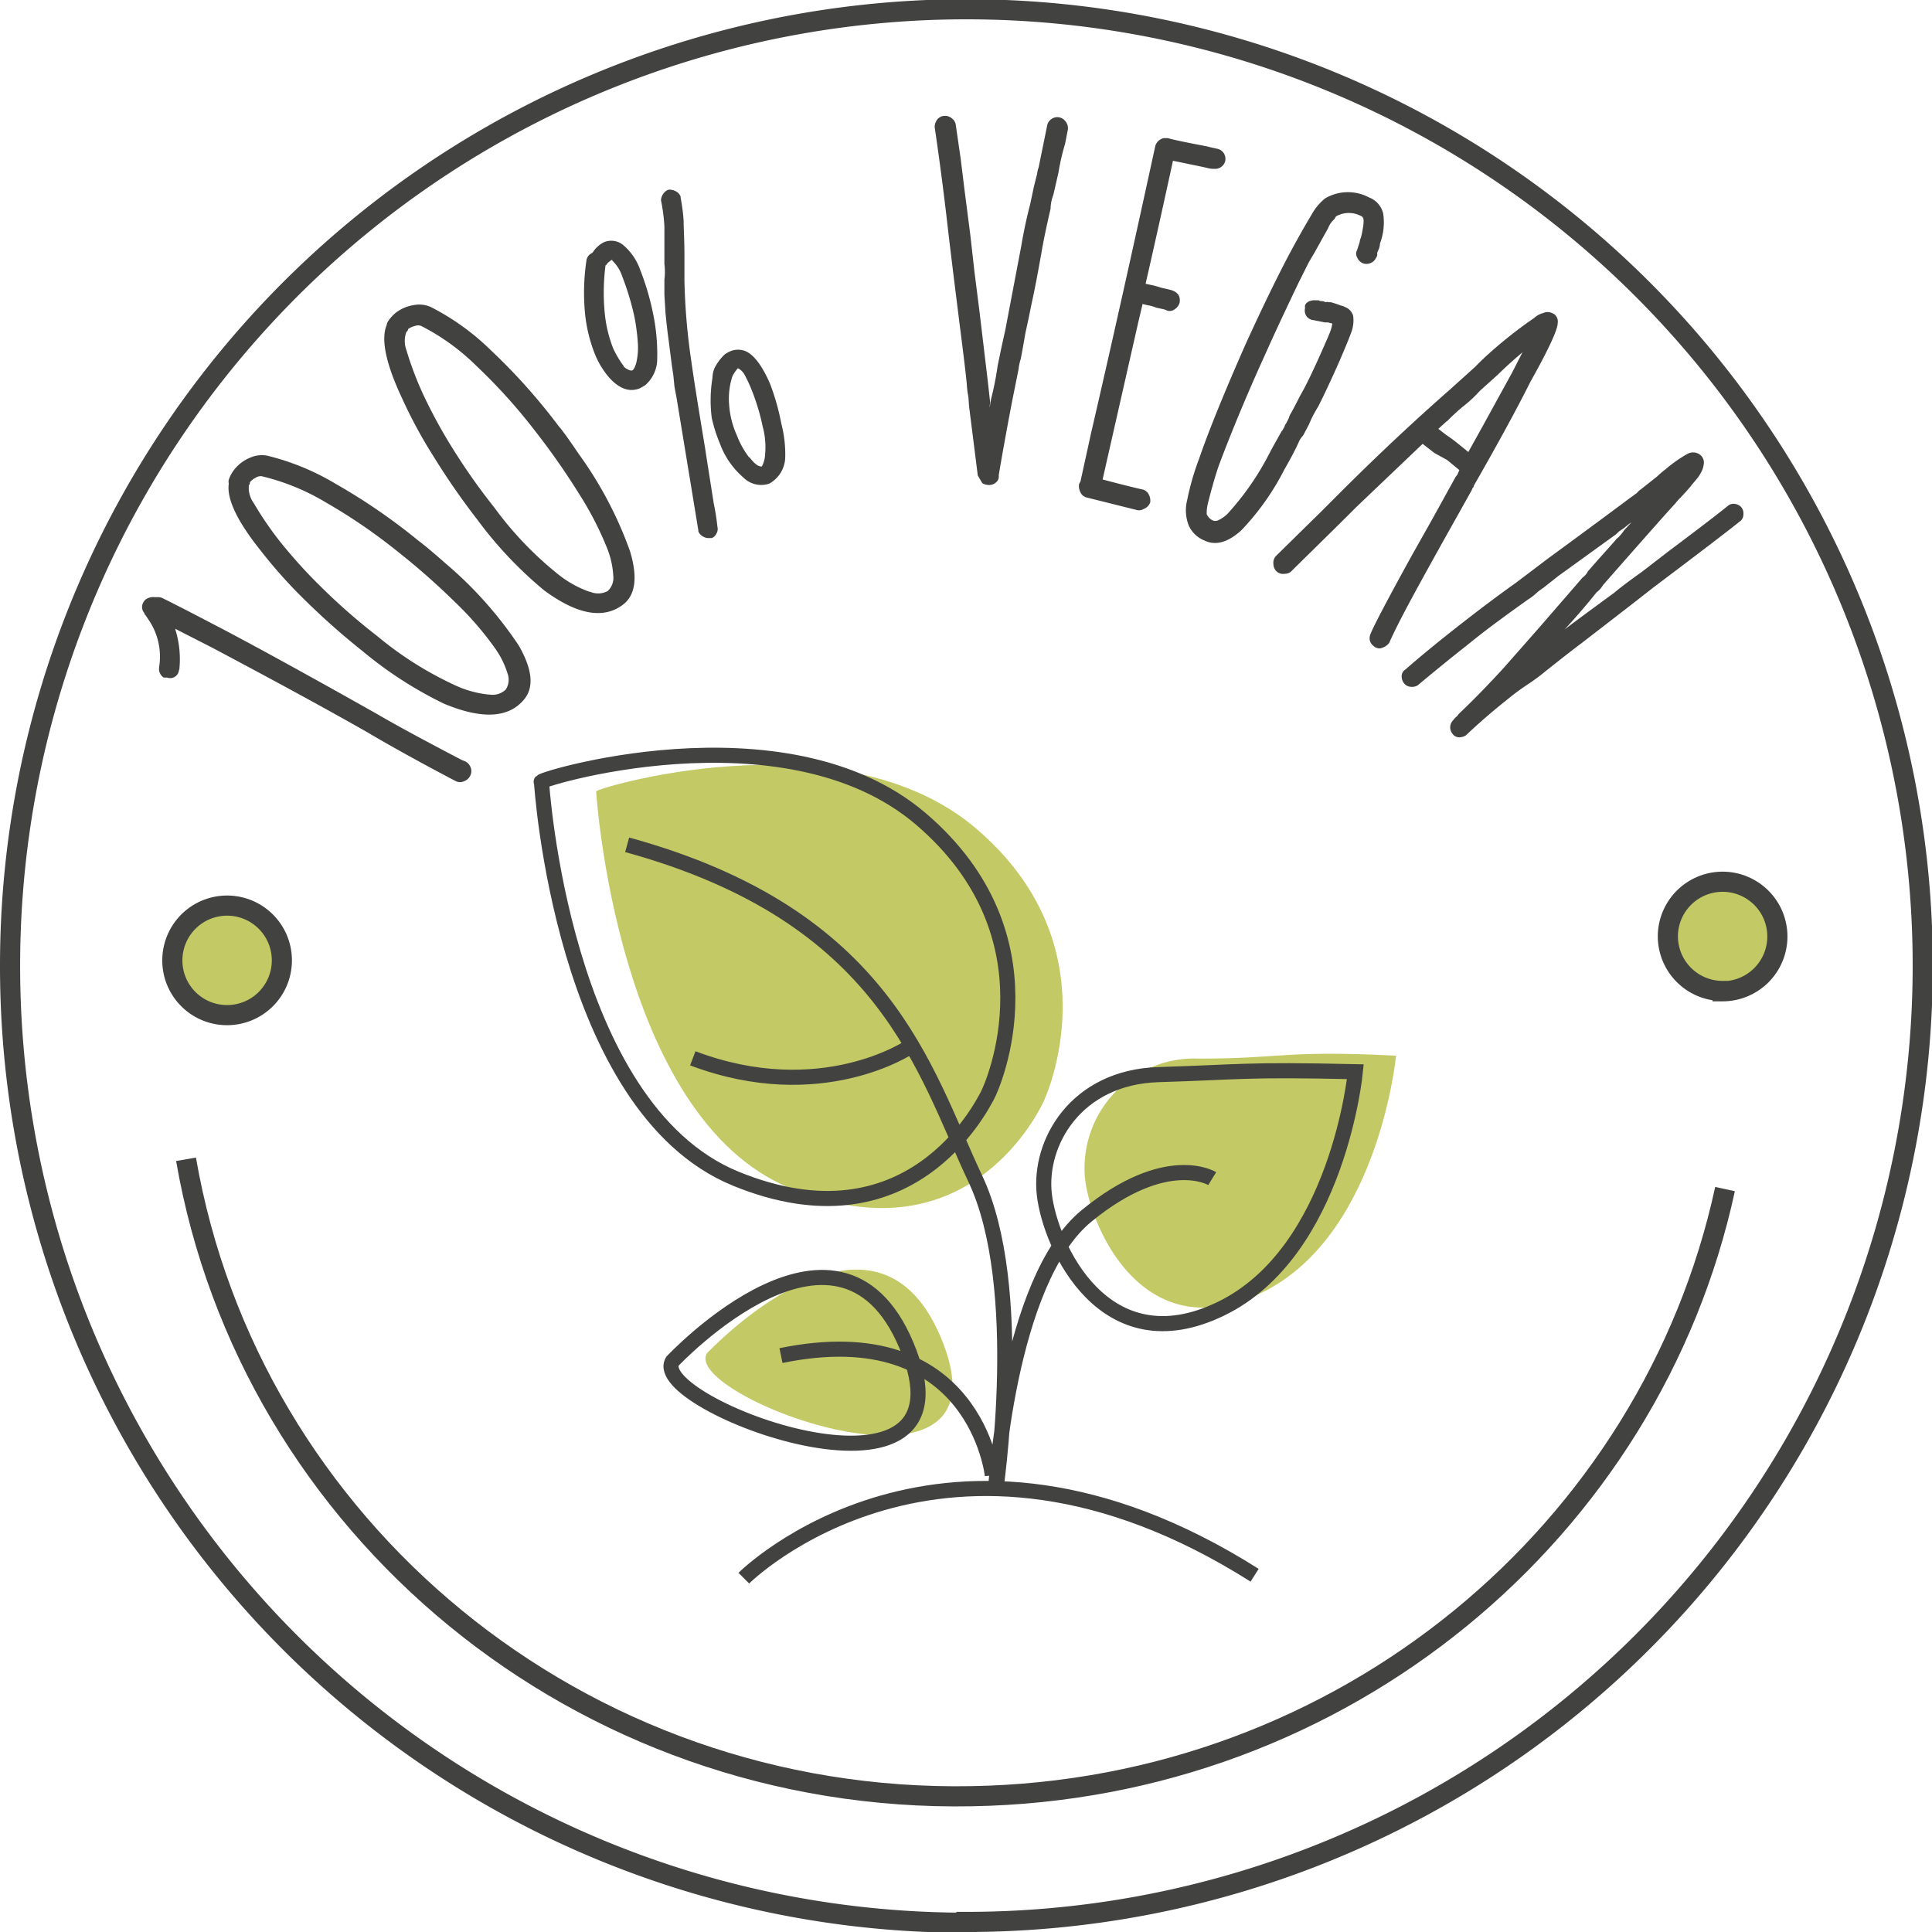 <?xml version="1.0" encoding="UTF-8"?>
<svg xmlns="http://www.w3.org/2000/svg" viewBox="0 0 191.92 191.92">
  <defs>
    <style>.cls-1{fill:#c3c964;}.cls-2,.cls-3,.cls-5{fill:none;stroke:#424241;}.cls-2{stroke-width:1.5px;}.cls-3{stroke-width:2px;}.cls-4{fill:#424241;}.cls-5{stroke-width:2px;}</style>
  </defs>
  <g id="Ebene_2" data-name="Ebene 2">
    <g id="Ebene_1-2" data-name="Ebene 1">
      <path class="cls-1" d="M138.68,104.87s-1.7,17.86-13.32,23.53-17-6.23-17.58-11.34a10.9,10.9,0,0,1,11.34-11.9c8.22,0,8.5-.85,19.56-.29Z"></path>
      <path class="cls-1" d="M70.22,134.44s17-18.14,23.53-.85-26.08,5.11-23.53.85Z"></path>
      <path class="cls-1" d="M59.22,78.62s2,32.32,19.27,39.41,24.38-7.09,25-8.23,7.08-15.87-6.52-27.49-38.84-3.69-37.7-3.69Z"></path>
      <path class="cls-2" d="M62.3,83.92C88.09,91,91.78,106.31,96.88,117.08s2,31.18,2,31.18,1.13-21,9.07-27.49,12.47-3.69,12.47-3.69M53.79,77.68s2,32.31,19.28,39.4,24.38-7.09,25-8.22S105.1,93,91.49,81.36s-38.83-3.68-37.7-3.68ZM90.36,104s-8.79,5.95-21.54,1.13m65.82,1.33s-1.7,17.86-13.32,23.53-17-6.23-17.58-11.34,3.12-11.65,11.34-11.9,8.45-.54,19.56-.29ZM98.58,146.56s-1.7-15.87-21-11.9m-10.78.56s17-18.14,23.53-.85-26.08,5.1-23.53.85Zm7.09,21.55s19.84-19.85,50.74-.29"></path>
      <path class="cls-3" d="M96,190.92A95,95,0,1,0,1,96a95,95,0,0,0,95,95Z"></path>
      <path class="cls-4" d="M46.78,76.31a1,1,0,0,1-.08.77,1.08,1.08,0,0,1-.62.53.9.9,0,0,1-.77,0l-.39-.2Q40,74.82,36.47,72.73q-5.74-3.27-15.35-8.37l-3.7-1.89,0,.07a9.91,9.91,0,0,1,.4,3.91l0,0-.1.36a.87.87,0,0,1-1.11.5l-.22,0a.19.19,0,0,0-.12,0h0a1,1,0,0,1-.46-1l0-.06a6.5,6.5,0,0,0-1.06-4.7l-.28-.42L14.35,61l0-.2,0,.11a.9.9,0,0,1-.1-1.09.85.85,0,0,1,.45-.4,1.27,1.27,0,0,1,.66-.1l.22,0,.21,0a1.06,1.06,0,0,1,.32.08l0,0q1.83.9,6.33,3.26,5.67,3,15,8.26,2.79,1.63,8.4,4.56l.41.17A1.12,1.12,0,0,1,46.78,76.31Z"></path>
      <path class="cls-4" d="M51.53,64.12q2,3.48.59,5.29-2.28,2.88-8,.5a39.46,39.46,0,0,1-8.08-5.21,72.52,72.52,0,0,1-5.75-5.09A48.23,48.23,0,0,1,25.9,54.7c-2.34-2.92-3.4-5.15-3.17-6.67a.66.66,0,0,1,0-.38l0,0a3.4,3.4,0,0,1,.54-1,3.86,3.86,0,0,1,1.54-1.17,2.85,2.85,0,0,1,1.71-.22,24.48,24.48,0,0,1,6.82,2.8,59.5,59.5,0,0,1,8.26,5.68c.39.28,1.27,1,2.64,2.21A39,39,0,0,1,51.53,64.12Zm-3,4.86a1.91,1.91,0,0,0,1.71-.48,1.79,1.79,0,0,0,.17-1.62,8.67,8.67,0,0,0-1.24-2.49,31.65,31.65,0,0,0-3.94-4.55,70.48,70.48,0,0,0-5.74-5.06,55.49,55.49,0,0,0-7.17-4.9,22.45,22.45,0,0,0-6.31-2.57.86.86,0,0,0-.6.14,1.72,1.72,0,0,0-.58.45.45.45,0,0,1-.11.32A2.62,2.62,0,0,0,25.22,50a33.37,33.37,0,0,0,2.71,3.94,50.09,50.09,0,0,0,3.82,4.22,61.43,61.43,0,0,0,5.69,5A34.87,34.87,0,0,0,45.05,68,10.43,10.43,0,0,0,48.58,69Z"></path>
      <path class="cls-4" d="M62.59,54.77q1.15,3.84-.67,5.27Q59,62.29,54.06,58.65a39.61,39.61,0,0,1-6.62-7,72,72,0,0,1-4.38-6.32,47.45,47.45,0,0,1-3.14-5.81q-2.39-5.1-1.51-7.23a.85.85,0,0,1,.13-.36l0,0a3.76,3.76,0,0,1,.76-.85,3.9,3.9,0,0,1,1.78-.77,2.85,2.85,0,0,1,1.72.19,24.28,24.28,0,0,1,6,4.33,59,59,0,0,1,6.68,7.48c.32.36,1,1.28,2,2.77A38.57,38.57,0,0,1,62.59,54.77Zm-4,4a2,2,0,0,0,1.78-.06,1.8,1.8,0,0,0,.55-1.54,8.64,8.64,0,0,0-.61-2.71,32.42,32.42,0,0,0-2.76-5.36,70.73,70.73,0,0,0-4.38-6.27,55.23,55.23,0,0,0-5.81-6.45,22,22,0,0,0-5.52-4,.81.81,0,0,0-.61,0,1.86,1.86,0,0,0-.68.3.4.4,0,0,1-.18.29,2.59,2.59,0,0,0,0,1.8,33,33,0,0,0,1.7,4.48,50.68,50.68,0,0,0,2.71,5,62.9,62.9,0,0,0,4.35,6.2A34.65,34.65,0,0,0,55.38,57,10.66,10.66,0,0,0,58.57,58.79Z"></path>
      <path class="cls-4" d="M64.09,38.27l0,0-.52.3c-1,.41-2,.08-3-1a8.27,8.27,0,0,1-1.48-2.41,14.9,14.9,0,0,1-1-4.31,21.52,21.52,0,0,1,.17-5,.92.92,0,0,1,.49-.68h0l.09-.08,0,.05A2.8,2.8,0,0,1,60,24.06a1.86,1.86,0,0,1,1.94.31,5.72,5.72,0,0,1,1.66,2.45,25.81,25.81,0,0,1,1.28,4.36,19.71,19.71,0,0,1,.4,4.68A3.48,3.48,0,0,1,64.09,38.27Zm-2.16-1.88a1.64,1.64,0,0,0,.69.41h.18c.14-.06.28-.32.41-.77a6.77,6.77,0,0,0,.16-1.82,20.75,20.75,0,0,0-.34-2.7,26.58,26.58,0,0,0-1.2-4,3.91,3.91,0,0,0-1-1.62l-.08-.1a.13.13,0,0,0,.12,0l-.07,0a2.72,2.72,0,0,0-.52.43l0,.05-.13.09a21.16,21.16,0,0,0-.1,4.48,13.12,13.12,0,0,0,.85,3.74A9.61,9.61,0,0,0,62,36.42ZM71.17,53a.88.88,0,0,1-.46.45l-.2,0a1.15,1.15,0,0,1-1.14-.66v-.12L67.21,39.53,67,38.41l-.11-1.12-.15-1-.31-2.43c-.12-.84-.22-1.76-.32-2.76L66,29.28,66,27.79l0,0a6.21,6.21,0,0,0,0-1.56c0-1.6,0-2.84,0-3.73a17.28,17.28,0,0,0-.34-2.6,1.23,1.23,0,0,1,.61-1l.15-.06a1.35,1.35,0,0,1,.71.16,1,1,0,0,1,.48.52l0,0,0,.11a18.84,18.84,0,0,1,.3,2.3c0,.76.08,1.9.08,3.43l0,1v1l0,.49a62.88,62.88,0,0,0,.68,8q.32,2.34,1.37,8.65l.13.86L70.9,50a23,23,0,0,1,.37,2.36A.84.84,0,0,1,71.17,53ZM78,45.52a3.07,3.07,0,0,1-1.6,2.53,2.51,2.51,0,0,1-2.57-.63,8.14,8.14,0,0,1-2.32-3.37,14.63,14.63,0,0,1-.81-2.56,13.89,13.89,0,0,1,.07-3.93l0,0a2.76,2.76,0,0,1,.21-1A5,5,0,0,1,72,35.2a3.07,3.07,0,0,1,.6-.33,2,2,0,0,1,1.43,0c.84.35,1.65,1.41,2.44,3.19a23,23,0,0,1,1.14,4A12.18,12.18,0,0,1,78,45.52Zm-3.54-.09c.44.59.83.9,1.15.91l.07,0A2.86,2.86,0,0,0,76,45.2a7.87,7.87,0,0,0-.24-2.84,21.35,21.35,0,0,0-1.12-3.69,12.91,12.91,0,0,0-.72-1.52,1.54,1.54,0,0,0-.62-.57l-.06.07a3.53,3.53,0,0,0-.48.72l0,0a7.12,7.12,0,0,0-.33,2.82,8.84,8.84,0,0,0,.77,3.06A8.73,8.73,0,0,0,74.41,45.43Z"></path>
      <path class="cls-4" d="M98.93,47.93a1,1,0,0,1-.71.25,1.45,1.45,0,0,1-.64-.18l-.45-.77-.87-6.91v0l-.06-.88a8.92,8.92,0,0,1-.16-1.25q-.12-1.36-.7-5.86l-.64-5.14-.44-3.62Q93.64,18,92.85,12.64v-.12a1.35,1.35,0,0,1,.3-.71,1,1,0,0,1,.65-.3h.08a1,1,0,0,1,.71.28.91.91,0,0,1,.35.59l.49,3.38.38,3.09.58,4.5L96.8,27l.48,3.78L98.14,38l.22,2-.1.63c0-.1.06-.24.09-.39s.06-.36.1-.6a30.56,30.56,0,0,0,.66-3.34l.38-1.83.37-1.67,1.58-8.31c.26-1.54.56-2.93.89-4.18l.38-1.79.32-1.27v0a2,2,0,0,1,.14-.59l.85-4.18a1,1,0,0,1,.38-.62,1,1,0,0,1,.68-.22,1,1,0,0,1,.75.4,1.06,1.06,0,0,1,.25.83l-.28,1.43v0a21.1,21.1,0,0,0-.65,2.82l-.51,2.23a4,4,0,0,0-.28,1.39c-.41,1.77-.69,3.12-.85,4.05q-.63,3.59-1.05,5.45l-.29,1.43-.32,1.47-.15.88-.15.83-.14.76a5.6,5.6,0,0,0-.23,1.07l-.67,3.34c-.57,3-1,5.4-1.3,7.2A.75.75,0,0,1,98.93,47.93Z"></path>
      <path class="cls-4" d="M113.61,50.56a.89.89,0,0,1-.7.1l-5-1.25a.94.94,0,0,1-.57-.48,1.38,1.38,0,0,1-.15-.84l.14-.26L108.39,43q2.86-12.34,6.38-28.53a1.14,1.14,0,0,1,.83-.75H116c.67.19,1.95.45,3.84.81l.54.13.59.13a1,1,0,0,1,.6.43,1.09,1.09,0,0,1,.15.73,1,1,0,0,1-.41.63,1,1,0,0,1-.68.19,2.28,2.28,0,0,1-.56-.05l-.55-.13-3-.62q-1.58,7.26-2.72,12.22l.51.11a7.25,7.25,0,0,1,1,.27h0l.86.2c.81.19,1.14.63,1,1.34a1.18,1.18,0,0,1-.49.62.82.82,0,0,1-.75.12,1.69,1.69,0,0,0-.53-.17l-.55-.12h0a3.85,3.85,0,0,0-.84-.24l-.51-.12-.44,1.87-3.53,15.56c2,.53,3.34.86,4,1a.94.94,0,0,1,.57.46,1.31,1.31,0,0,1,.16.82A1.09,1.09,0,0,1,113.61,50.56Z"></path>
      <path class="cls-4" d="M123.3,52.69c-1.32,1.19-2.54,1.54-3.66,1a2.87,2.87,0,0,1-1.57-1.53,4.14,4.14,0,0,1-.14-2.48,26.23,26.23,0,0,1,1.2-4.15q1.41-4.1,4.64-11.42c1.66-3.63,3.13-6.66,4.41-9.06.71-1.32,1.41-2.56,2.1-3.71a5.44,5.44,0,0,1,1.35-1.63,4.47,4.47,0,0,1,4.38-.09,2.26,2.26,0,0,1,1.39,1.58,5.93,5.93,0,0,1-.32,3c0,.05,0,.21-.09.49l-.18.4,0,.25a.7.7,0,0,1-.13.29v0a.94.94,0,0,1-.56.51,1,1,0,0,1-.76,0,1.08,1.08,0,0,1-.55-.58.74.74,0,0,1,0-.72v0l.25-.77a1.57,1.57,0,0,1,.13-.47,7.25,7.25,0,0,0,.18-.86,4.42,4.42,0,0,0,.09-.81l0,0c0-.25-.1-.39-.2-.44a2.59,2.59,0,0,0-2.54,0l-.17.28a2.33,2.33,0,0,0-.62.9l-1.37,2.46-.55.93-1,2q-2.07,4.32-3.16,6.77l-.76,1.68q-2.26,5.07-4,9.69c-.31.89-.67,2.1-1.06,3.65l0,0a4.19,4.19,0,0,0-.16,1l0-.05,0,.28a1.31,1.31,0,0,0,.56.6.66.66,0,0,0,.59,0,3.41,3.41,0,0,0,.89-.61,27.08,27.08,0,0,0,3.92-5.52l.58-1.1.88-1.57a.18.18,0,0,1,.09-.1l.23-.42a.48.48,0,0,1,.12-.25,6.58,6.58,0,0,0,.31-.61,1.56,1.56,0,0,1,.21-.47l.29-.53.66-1.28c.44-.74,1.11-2.1,2-4.1.55-1.24.89-2,1-2.35a4.16,4.16,0,0,0,.15-.63l-.43-.11-.29,0-1.21-.24s-.13,0-.27-.08a.84.84,0,0,1-.44-.43,1,1,0,0,1-.07-.67,1.2,1.2,0,0,1,0-.29v0l0,0a.78.78,0,0,1,.41-.39,1.39,1.39,0,0,1,.64-.1l.2,0a.5.5,0,0,1,.27.08h.18a1.48,1.48,0,0,1,.35.11.37.37,0,0,1,.28,0h.22a9.16,9.16,0,0,1,1,.33,1.49,1.49,0,0,1,.42.15,1.31,1.31,0,0,1,.81.88,3.38,3.38,0,0,1-.23,1.74c-.24.66-.65,1.64-1.24,3q-1.14,2.56-2,4.26a13.17,13.17,0,0,0-.68,1.23l-.24.55-.58,1.1a2.22,2.22,0,0,0-.46.71c-.3.68-.78,1.58-1.42,2.7A25.31,25.31,0,0,1,123.3,52.69Z"></path>
      <path class="cls-4" d="M127.58,57a.92.92,0,0,1-.7-.18,1,1,0,0,1-.38-.78,1,1,0,0,1,.24-.8l4.49-4.41,2-2q5.37-5.36,10.81-10.14l2.51-2.26c.2-.21.49-.5.86-.85a43.52,43.52,0,0,1,5-4l0,0a2,2,0,0,1,.88-.48l0,0a1.05,1.05,0,0,1,.89,0l.19.09,0,0a.92.92,0,0,1,.37.89l0,0q0,1-2.71,5.84-2,4-5.58,10.25a.66.66,0,0,0-.08.24c-.06,0-.11.12-.17.28l-1.32,2.36q-3,5.34-4.6,8.3T138,63.86v0l-.08.1,0,0a1.51,1.51,0,0,1-.61.39.73.73,0,0,1-.57,0,.7.7,0,0,1-.28-.17,1,1,0,0,1-.39-.58,1.09,1.09,0,0,1,.09-.66l0,0c.31-.78,1.69-3.42,4.17-7.91l2-3.55,2.27-4.11.17-.22.2-.45-1.21-1L142.49,45l-1.17-.91-6.62,6.31-.88.88-1.12,1.11-4.49,4.42A1,1,0,0,1,127.58,57Zm16.14-15.16-.84.76.76.59a14.63,14.63,0,0,1,1.22.9l1,.81,1.28-2.3,3.06-5.57,1.47-2.87.23.29c-1.22,1-2.26,1.93-3.1,2.76L147,38.83a12.51,12.51,0,0,1-1.63,1.52A19.92,19.92,0,0,0,143.72,41.87Z"></path>
      <path class="cls-4" d="M140.11,68.22a.87.87,0,0,1-.63-.34,1.07,1.07,0,0,1-.24-.76.78.78,0,0,1,.38-.62c1.32-1.16,2.84-2.41,4.53-3.75q3.45-2.73,6.48-4.89l1.56-1.18,1.53-1.16q5-3.66,8.13-6l.77-.56a1.26,1.26,0,0,1,.26-.26l.22-.17,1.54-1.22a8.24,8.24,0,0,1,.82-.7,13.43,13.43,0,0,1,2.2-1.54,1.15,1.15,0,0,1,1.31.18l.08.09a1,1,0,0,1,.19.82,2.1,2.1,0,0,1-.23.71,3.67,3.67,0,0,1-.58.85c-.26.31-.43.51-.49.6q-.37.44-1.14,1.26l.1-.13,0,0-.3.34,0,0-.23.28q-.94,1-7.14,8.06l0,0a2.19,2.19,0,0,1-.62.7l0,0c-1.5,1.87-3,3.55-4.42,5l-.21-.14,1.13-.9c.29-.27,2.05-1.57,5.26-3.92.32-.28,1.23-1,2.74-2.07l2.59-2,1.41-1.06q3.45-2.6,4.53-3.49a.87.87,0,0,1,.72-.19,1,1,0,0,1,.65.37,1,1,0,0,1,.17.74.82.82,0,0,1-.39.66q-1.78,1.43-8.55,6.53L162,60.11l-4.84,3.74c-.71.53-1.9,1.45-3.57,2.78A20.18,20.18,0,0,1,151.74,68l0,0a22.55,22.55,0,0,0-1.9,1.4q-2.3,1.82-4.21,3.64l0,0a1.24,1.24,0,0,1-.71.2.79.79,0,0,1-.59-.29l-.05-.07a1,1,0,0,1,.07-1.33,1.86,1.86,0,0,1,.42-.43l0,0a1.11,1.11,0,0,1,.17-.23c1.36-1.29,2.85-2.81,4.45-4.56L153,62.23l4.21-4.86,0,0a1.61,1.61,0,0,0,.53-.62l0,0,1-1.14,1.11-1.24.62-.7a.84.84,0,0,1,.21-.22,1.36,1.36,0,0,0,.24-.24,4.12,4.12,0,0,0,.43-.55l1-1.08.72-.77.15.19-.19.15c-.61.48-1,.77-1.19.89l-.59.47-.37.24-.38.35-5.65,4.08-1.51,1.19-.52.37-.39.35a5.85,5.85,0,0,1-.65.47c-2.28,1.63-4.16,3-5.64,4.21l-1.16.92q-2,1.59-4.15,3.39A1.09,1.09,0,0,1,140.11,68.22Z"></path>
      <path class="cls-1" d="M22.55,100.84a5.44,5.44,0,1,0-5.43-5.44,5.43,5.43,0,0,0,5.43,5.44Z"></path>
      <path class="cls-3" d="M22.55,100.84a5.44,5.44,0,1,0-5.43-5.44,5.43,5.43,0,0,0,5.43,5.44Z"></path>
      <path class="cls-1" d="M171.12,98.47A5.44,5.44,0,1,0,165.68,93a5.44,5.44,0,0,0,5.44,5.44Z"></path>
      <path class="cls-3" d="M171.12,98.47A5.44,5.44,0,1,0,165.68,93a5.44,5.44,0,0,0,5.44,5.44Z"></path>
      <path class="cls-5" d="M18.48,115.16c6.3,36.48,39.08,64,78.06,63.27,37-.64,67.47-26.38,74.82-60.31"></path>
    </g>
  </g>
</svg>
